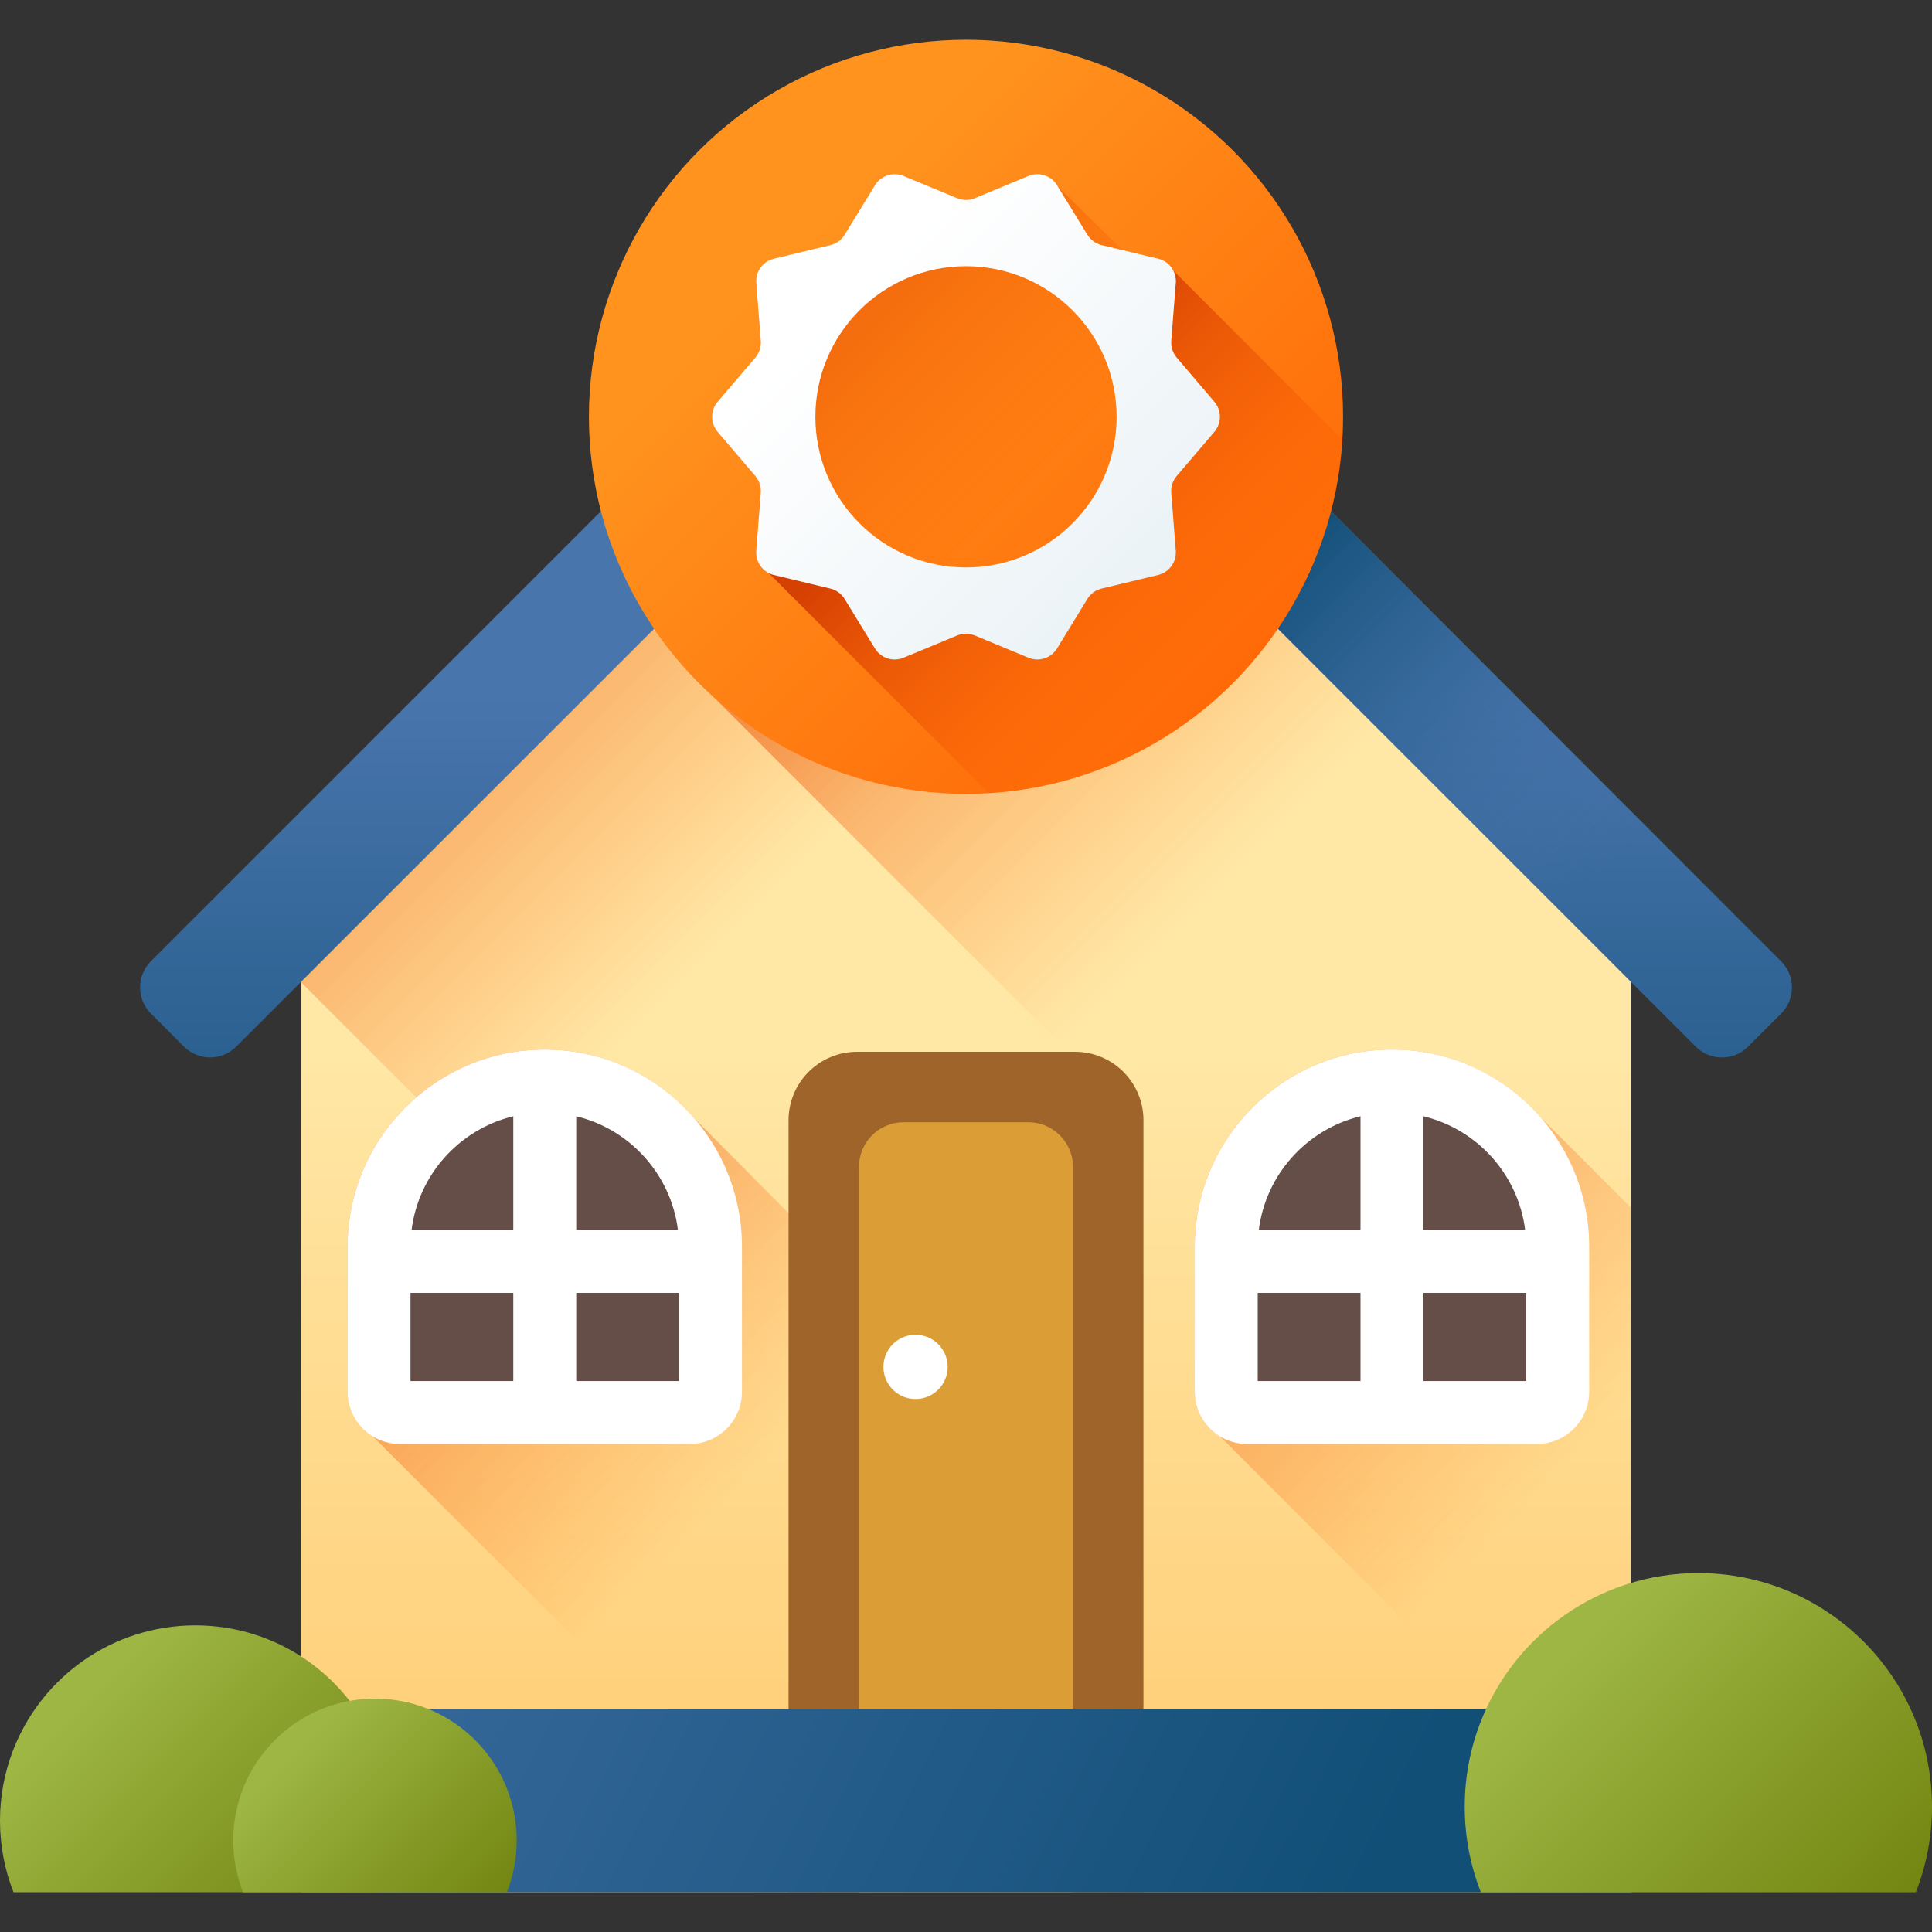 <?xml version="1.0" encoding="UTF-8" standalone="no"?><!-- icon666.com - MILLIONS OF FREE VECTOR ICONS --><svg width="1024" height="1024" version="1.1" id="Capa_1" xmlns="http://www.w3.org/2000/svg" xmlns:xlink="http://www.w3.org/1999/xlink" x="0px" y="0px" viewBox="0 0 512 512" style="enable-background:new 0 0 512 512;" xml:space="preserve"><rect x="0" y="0" width="512" height="512" fill="#333333" stroke="none"/><linearGradient id="SVGID_1_" gradientUnits="userSpaceOnUse" x1="254.834" y1="235.283" x2="254.834" y2="-80.927" gradientTransform="matrix(1.004 0 0 -1.004 0.192 516.561)"><stop offset="0" style="stop-color:#FFE7A5"/><stop offset="0.966" style="stop-color:#FFBF5C"/></linearGradient><polygon style="fill:url(#SVGID_1_);" points="432.178,230.247 432.178,501.467 79.872,501.467 79.872,230.247 256.02,53.035 "/><linearGradient id="SVGID_2_" gradientUnits="userSpaceOnUse" x1="224.529" y1="301.014" x2="70.979" y2="454.567" gradientTransform="matrix(1.004 0 0 -1.004 0.192 516.561)"><stop offset="0" style="stop-color:#FF5D00;stop-opacity:0"/><stop offset="1" style="stop-color:#D54003"/></linearGradient><polygon style="fill:url(#SVGID_2_);" points="432.175,230.249 432.175,501.464 320.943,501.464 79.873,260.393 79.873,230.249 256.024,53.031 "/><linearGradient id="SVGID_3_" gradientUnits="userSpaceOnUse" x1="328.588" y1="288.962" x2="157.998" y2="459.553" gradientTransform="matrix(1.004 0 0 -1.004 0.192 516.561)"><stop offset="0" style="stop-color:#FF5D00;stop-opacity:0"/><stop offset="1" style="stop-color:#D54003"/></linearGradient><path style="fill:url(#SVGID_3_);" d="M256.02,53.035l-93.14,93.702c5.67,14.551,14.64,27.45,26.01,37.762l226.176,226.176V213.033 L256.02,53.035z"/><linearGradient id="SVGID_4_" gradientUnits="userSpaceOnUse" x1="254.809" y1="331.393" x2="254.809" y2="153.693" gradientTransform="matrix(1.004 0 0 -1.004 0.192 516.561)"><stop offset="0" style="stop-color:#4975AD"/><stop offset="1" style="stop-color:#114F77"/></linearGradient><path style="fill:url(#SVGID_4_);" d="M472.01,254.749L266.626,49.299c-5.854-5.854-15.346-5.854-21.2,0L39.99,254.733 c-3.83,3.83-3.83,10.039,0,13.869l8.755,8.755c3.83,3.83,10.039,3.83,13.869,0l190.62-190.62c1.541-1.541,4.04-1.541,5.581,0 l190.57,190.637c3.83,3.83,10.039,3.83,13.869,0l8.755-8.755C475.84,264.788,475.84,258.579,472.01,254.749z"/><linearGradient id="SVGID_5_" gradientUnits="userSpaceOnUse" x1="422.753" y1="284.707" x2="337.183" y2="370.288" gradientTransform="matrix(1.004 0 0 -1.004 0.192 516.561)"><stop offset="0" style="stop-color:#4975AD;stop-opacity:0"/><stop offset="1" style="stop-color:#114F77"/></linearGradient><path style="fill:url(#SVGID_5_);" d="M266.626,49.298c-2.927-2.927-6.763-4.39-10.6-4.39v40.675c1.01,0,2.02,0.386,2.791,1.156 l190.569,190.637c3.83,3.83,10.039,3.83,13.869,0l8.755-8.755c3.83-3.83,3.83-10.039,0-13.869L266.626,49.298z"/><linearGradient id="SVGID_6_" gradientUnits="userSpaceOnUse" x1="195.239" y1="122.573" x2="48.633" y2="269.183" gradientTransform="matrix(1.004 0 0 -1.004 0.192 516.561)"><stop offset="0" style="stop-color:#FF5D00;stop-opacity:0"/><stop offset="1" style="stop-color:#D54003"/></linearGradient><path style="fill:url(#SVGID_6_);" d="M387.535,501.467h-66.993H219.618L98.816,380.665c-4.016-2.419-6.706-6.807-6.706-11.826 v-38.43c0-28.823,23.442-52.264,52.254-52.264c15.611,0,29.626,6.887,39.213,17.769L387.535,501.467z"/><path style="fill:#654E48;" d="M182.8,374.324h-76.866c-3.031,0-5.487-2.457-5.487-5.487v-38.433 c0-24.257,19.664-43.921,43.921-43.921l0,0c24.257,0,43.921,19.664,43.921,43.921v38.433 C188.288,371.868,185.83,374.324,182.8,374.324z"/><path style="fill:#FFFFFF;" d="M144.367,278.146c-28.816,0-52.259,23.444-52.259,52.259v38.432c0,7.625,6.202,13.827,13.827,13.827 H182.8c7.625,0,13.827-6.202,13.827-13.827v-38.432C196.626,301.588,173.184,278.146,144.367,278.146z M179.66,325.957h-26.953 v-30.137C166.91,299.246,177.812,311.21,179.66,325.957z M136.027,295.821v30.137h-26.953 C110.922,311.21,121.824,299.246,136.027,295.821z M108.786,342.635h27.241v23.35h-27.241V342.635z M152.707,365.986v-23.35h27.241 v23.35H152.707z"/><linearGradient id="SVGID_7_" gradientUnits="userSpaceOnUse" x1="413.361" y1="128.096" x2="256.361" y2="285.096" gradientTransform="matrix(1.004 0 0 -1.004 0.192 516.561)"><stop offset="0" style="stop-color:#FF5D00;stop-opacity:0"/><stop offset="1" style="stop-color:#D54003"/></linearGradient><path style="fill:url(#SVGID_7_);" d="M432.178,319.998V489.51L323.333,380.665c-4.006-2.419-6.706-6.807-6.706-11.826v-38.43 c0-28.823,23.442-52.264,52.264-52.264c15.601,0,29.626,6.887,39.203,17.769L432.178,319.998z"/><path style="fill:#654E48;" d="M407.32,374.324h-76.865c-3.031,0-5.487-2.457-5.487-5.487v-38.433 c0-24.257,19.664-43.921,43.921-43.921l0,0c24.257,0,43.921,19.664,43.921,43.921v38.433 C412.808,371.868,410.351,374.324,407.32,374.324z"/><path style="fill:#FFFFFF;" d="M368.888,278.146c-28.816,0-52.259,23.444-52.259,52.259v38.432c0,7.625,6.202,13.827,13.827,13.827 h76.865c7.625,0,13.827-6.202,13.827-13.827v-38.432C421.147,301.588,397.704,278.146,368.888,278.146z M404.181,325.957h-26.953 v-30.137C391.43,299.246,402.333,311.21,404.181,325.957z M360.548,295.821v30.137h-26.953 C335.443,311.21,346.345,299.246,360.548,295.821z M333.307,342.635h27.241v23.35h-27.241V342.635z M377.227,365.986v-23.35h27.241 v23.35H377.227z"/><path style="fill:#DB9E36;" d="M218.308,501.464V303.852c0-8.716,7.066-15.782,15.782-15.782h43.823 c8.716,0,15.782,7.066,15.782,15.782v197.612H218.308z"/><path style="fill:#9E6429;" d="M303.029,501.464h-18.668V309.232c0-6.505-5.323-11.828-11.828-11.828h-33.063 c-6.533,0-11.828,5.296-11.828,11.828v192.232h-18.668V296.888c0-10.025,8.127-18.151,18.151-18.151h57.753 c10.025,0,18.151,8.127,18.151,18.151v204.576H303.029z"/><circle style="fill:#FFFFFF;" cx="242.628" cy="362.245" r="8.511"/><linearGradient id="SVGID_8_" gradientUnits="userSpaceOnUse" x1="-2.61" y1="169.543" x2="348.31" y2="-8.157" gradientTransform="matrix(1.004 0 0 -1.004 0.192 516.561)"><stop offset="0" style="stop-color:#4975AD"/><stop offset="1" style="stop-color:#114F77"/></linearGradient><rect x="79.852" y="452.969" style="fill:url(#SVGID_8_);" width="352.306" height="48.499"/><linearGradient id="SVGID_9_" gradientUnits="userSpaceOnUse" x1="22.297" y1="66.024" x2="85.93" y2="2.394" gradientTransform="matrix(1.004 0 0 -1.004 0.192 516.561)"><stop offset="0" style="stop-color:#9EB644"/><stop offset="1" style="stop-color:#738611"/></linearGradient><path style="fill:url(#SVGID_9_);" d="M103.542,482.507c0,6.693-1.267,13.081-3.578,18.952H3.578C1.267,495.588,0,489.2,0,482.507 c0-6.517,1.202-12.749,3.402-18.489c7.442-19.47,26.293-33.281,48.369-33.281s40.927,13.812,48.369,33.281 C102.34,469.758,103.542,475.989,103.542,482.507z"/><linearGradient id="SVGID_10_" gradientUnits="userSpaceOnUse" x1="77.697" y1="52.024" x2="123.86" y2="5.864" gradientTransform="matrix(1.004 0 0 -1.004 0.192 516.561)"><stop offset="0" style="stop-color:#9EB644"/><stop offset="1" style="stop-color:#738611"/></linearGradient><path style="fill:url(#SVGID_10_);" d="M136.926,487.711c0,4.855-0.919,9.489-2.595,13.748H64.412 c-1.677-4.259-2.595-8.893-2.595-13.748c0-4.727,0.871-9.248,2.468-13.412c5.398-14.123,19.073-24.142,35.087-24.142 s29.689,10.019,35.087,24.142C136.054,478.463,136.926,482.983,136.926,487.711z"/><linearGradient id="SVGID_11_" gradientUnits="userSpaceOnUse" x1="209.648" y1="449.674" x2="361.868" y2="297.453" gradientTransform="matrix(1.004 0 0 -1.004 0.192 516.561)"><stop offset="0" style="stop-color:#FF931E"/><stop offset="1" style="stop-color:#FF5D00"/></linearGradient><circle style="fill:url(#SVGID_11_);" cx="256" cy="110.461" r="99.93"/><linearGradient id="SVGID_12_" gradientUnits="userSpaceOnUse" x1="274.728" y1="384.602" x2="183.787" y2="475.543" gradientTransform="matrix(1.004 0 0 -1.004 0.192 516.561)"><stop offset="0" style="stop-color:#FF5D00;stop-opacity:0"/><stop offset="1" style="stop-color:#D54003"/></linearGradient><path style="fill:url(#SVGID_12_);" d="M355.741,116.506l-44.855-44.855c-0.798-1.509-2.206-2.672-3.969-3.096l-9.482-2.279 l-17.109-16.863l-0.204-0.332c-1.573-2.567-4.778-3.61-7.56-2.461l-14.22,5.897c-1.501,0.625-3.187,0.625-4.688,0l-14.22-5.897 c-2.776-1.149-5.986-0.107-7.56,2.461l-8.036,13.123c-0.846,1.382-2.21,2.371-3.789,2.752l-14.969,3.598 c-2.924,0.703-4.902,3.425-4.67,6.421l1.198,15.351c0.125,1.614-0.394,3.211-1.448,4.444l-9.99,11.723 c-1.948,2.282-1.948,5.647,0,7.935l9.99,11.718c1.054,1.233,1.572,2.83,1.448,4.444l-1.198,15.351 c-0.191,2.466,1.127,4.729,3.225,5.85l58.41,58.409C312.418,207.193,352.734,166.878,355.741,116.506z"/><linearGradient id="SVGID_13_" gradientUnits="userSpaceOnUse" x1="321.259" y1="338.063" x2="255.899" y2="403.423" gradientTransform="matrix(1.004 0 0 -1.004 0.192 516.561)"><stop offset="0" style="stop-color:#FF5D00;stop-opacity:0"/><stop offset="1" style="stop-color:#D54003"/></linearGradient><path style="fill:url(#SVGID_13_);" d="M355.74,116.505c-3.002,50.377-43.319,90.684-93.696,93.696l-58.348-58.348 c0.432,0.221,0.893,0.392,1.385,0.512l14.968,3.594c1.586,0.382,2.941,1.375,3.795,2.761l8.031,13.121 c1.576,2.57,4.779,3.614,7.56,2.46l14.226-5.903c1.496-0.622,3.182-0.622,4.678,0l14.226,5.903c2.781,1.155,5.983,0.11,7.56-2.46 l8.031-13.121c0.853-1.385,2.209-2.379,3.795-2.761l14.968-3.594c2.921-0.703,4.899-3.423,4.668-6.425l-1.195-15.35 c-0.131-1.616,0.402-3.213,1.446-4.447l9.989-11.716c1.948-2.289,1.948-5.652,0-7.931l-9.989-11.726 c-1.044-1.225-1.576-2.831-1.446-4.447l1.195-15.35c0.09-1.175-0.161-2.309-0.673-3.293L355.74,116.505z"/><linearGradient id="SVGID_14_" gradientUnits="userSpaceOnUse" x1="223.549" y1="435.773" x2="333.439" y2="325.883" gradientTransform="matrix(1.004 0 0 -1.004 0.192 516.561)"><stop offset="0" style="stop-color:#FFFFFF"/><stop offset="1" style="stop-color:#E2EDF2"/></linearGradient><path style="fill:url(#SVGID_14_);" d="M321.827,106.494l-9.99-11.724c-1.048-1.227-1.572-2.83-1.448-4.444l1.198-15.351 c0.232-2.997-1.746-5.718-4.67-6.422l-14.969-3.598c-1.578-0.381-2.936-1.37-3.789-2.752l-8.036-13.123 c-1.572-2.567-4.778-3.61-7.56-2.461l-14.22,5.897c-1.501,0.625-3.187,0.625-4.688,0l-14.22-5.897 c-2.776-1.149-5.986-0.107-7.56,2.461l-8.036,13.123c-0.846,1.382-2.21,2.371-3.789,2.752l-14.969,3.598 c-2.924,0.703-4.902,3.425-4.67,6.422l1.198,15.351c0.125,1.614-0.394,3.211-1.448,4.444l-9.99,11.724 c-1.948,2.282-1.948,5.647,0,7.935l9.99,11.718c1.054,1.233,1.572,2.829,1.448,4.444l-1.198,15.351 c-0.232,2.997,1.746,5.724,4.67,6.422l14.969,3.598c1.578,0.381,2.942,1.37,3.789,2.758l8.036,13.123 c1.572,2.567,4.778,3.61,7.56,2.455l14.22-5.897c1.501-0.619,3.186-0.619,4.688,0l14.22,5.897c2.782,1.156,5.986,0.113,7.56-2.455 l8.036-13.123c0.846-1.388,2.21-2.377,3.789-2.758l14.969-3.592c2.924-0.703,4.902-3.425,4.67-6.427l-1.198-15.351 c-0.125-1.614,0.4-3.211,1.448-4.444l9.99-11.718C323.776,112.142,323.776,108.776,321.827,106.494z M256.003,150.373 c-22.046,0-39.917-17.871-39.917-39.912c0-22.046,17.871-39.917,39.917-39.917c22.041,0,39.912,17.871,39.912,39.917 C295.915,132.503,278.043,150.373,256.003,150.373z"/><linearGradient id="SVGID_15_" gradientUnits="userSpaceOnUse" x1="413.349" y1="76.013" x2="489.459" y2="-0.097" gradientTransform="matrix(1.004 0 0 -1.004 0.192 516.561)"><stop offset="0" style="stop-color:#9EB644"/><stop offset="1" style="stop-color:#738611"/></linearGradient><path style="fill:url(#SVGID_15_);" d="M512,478.8c0,8.005-1.515,15.645-4.279,22.667H392.443 c-2.764-7.021-4.279-14.661-4.279-22.667c0-7.795,1.438-15.248,4.069-22.113c8.901-23.286,31.446-39.804,57.849-39.804 c26.404,0,48.948,16.519,57.849,39.804C510.562,463.554,512,471.006,512,478.8z"/></svg>